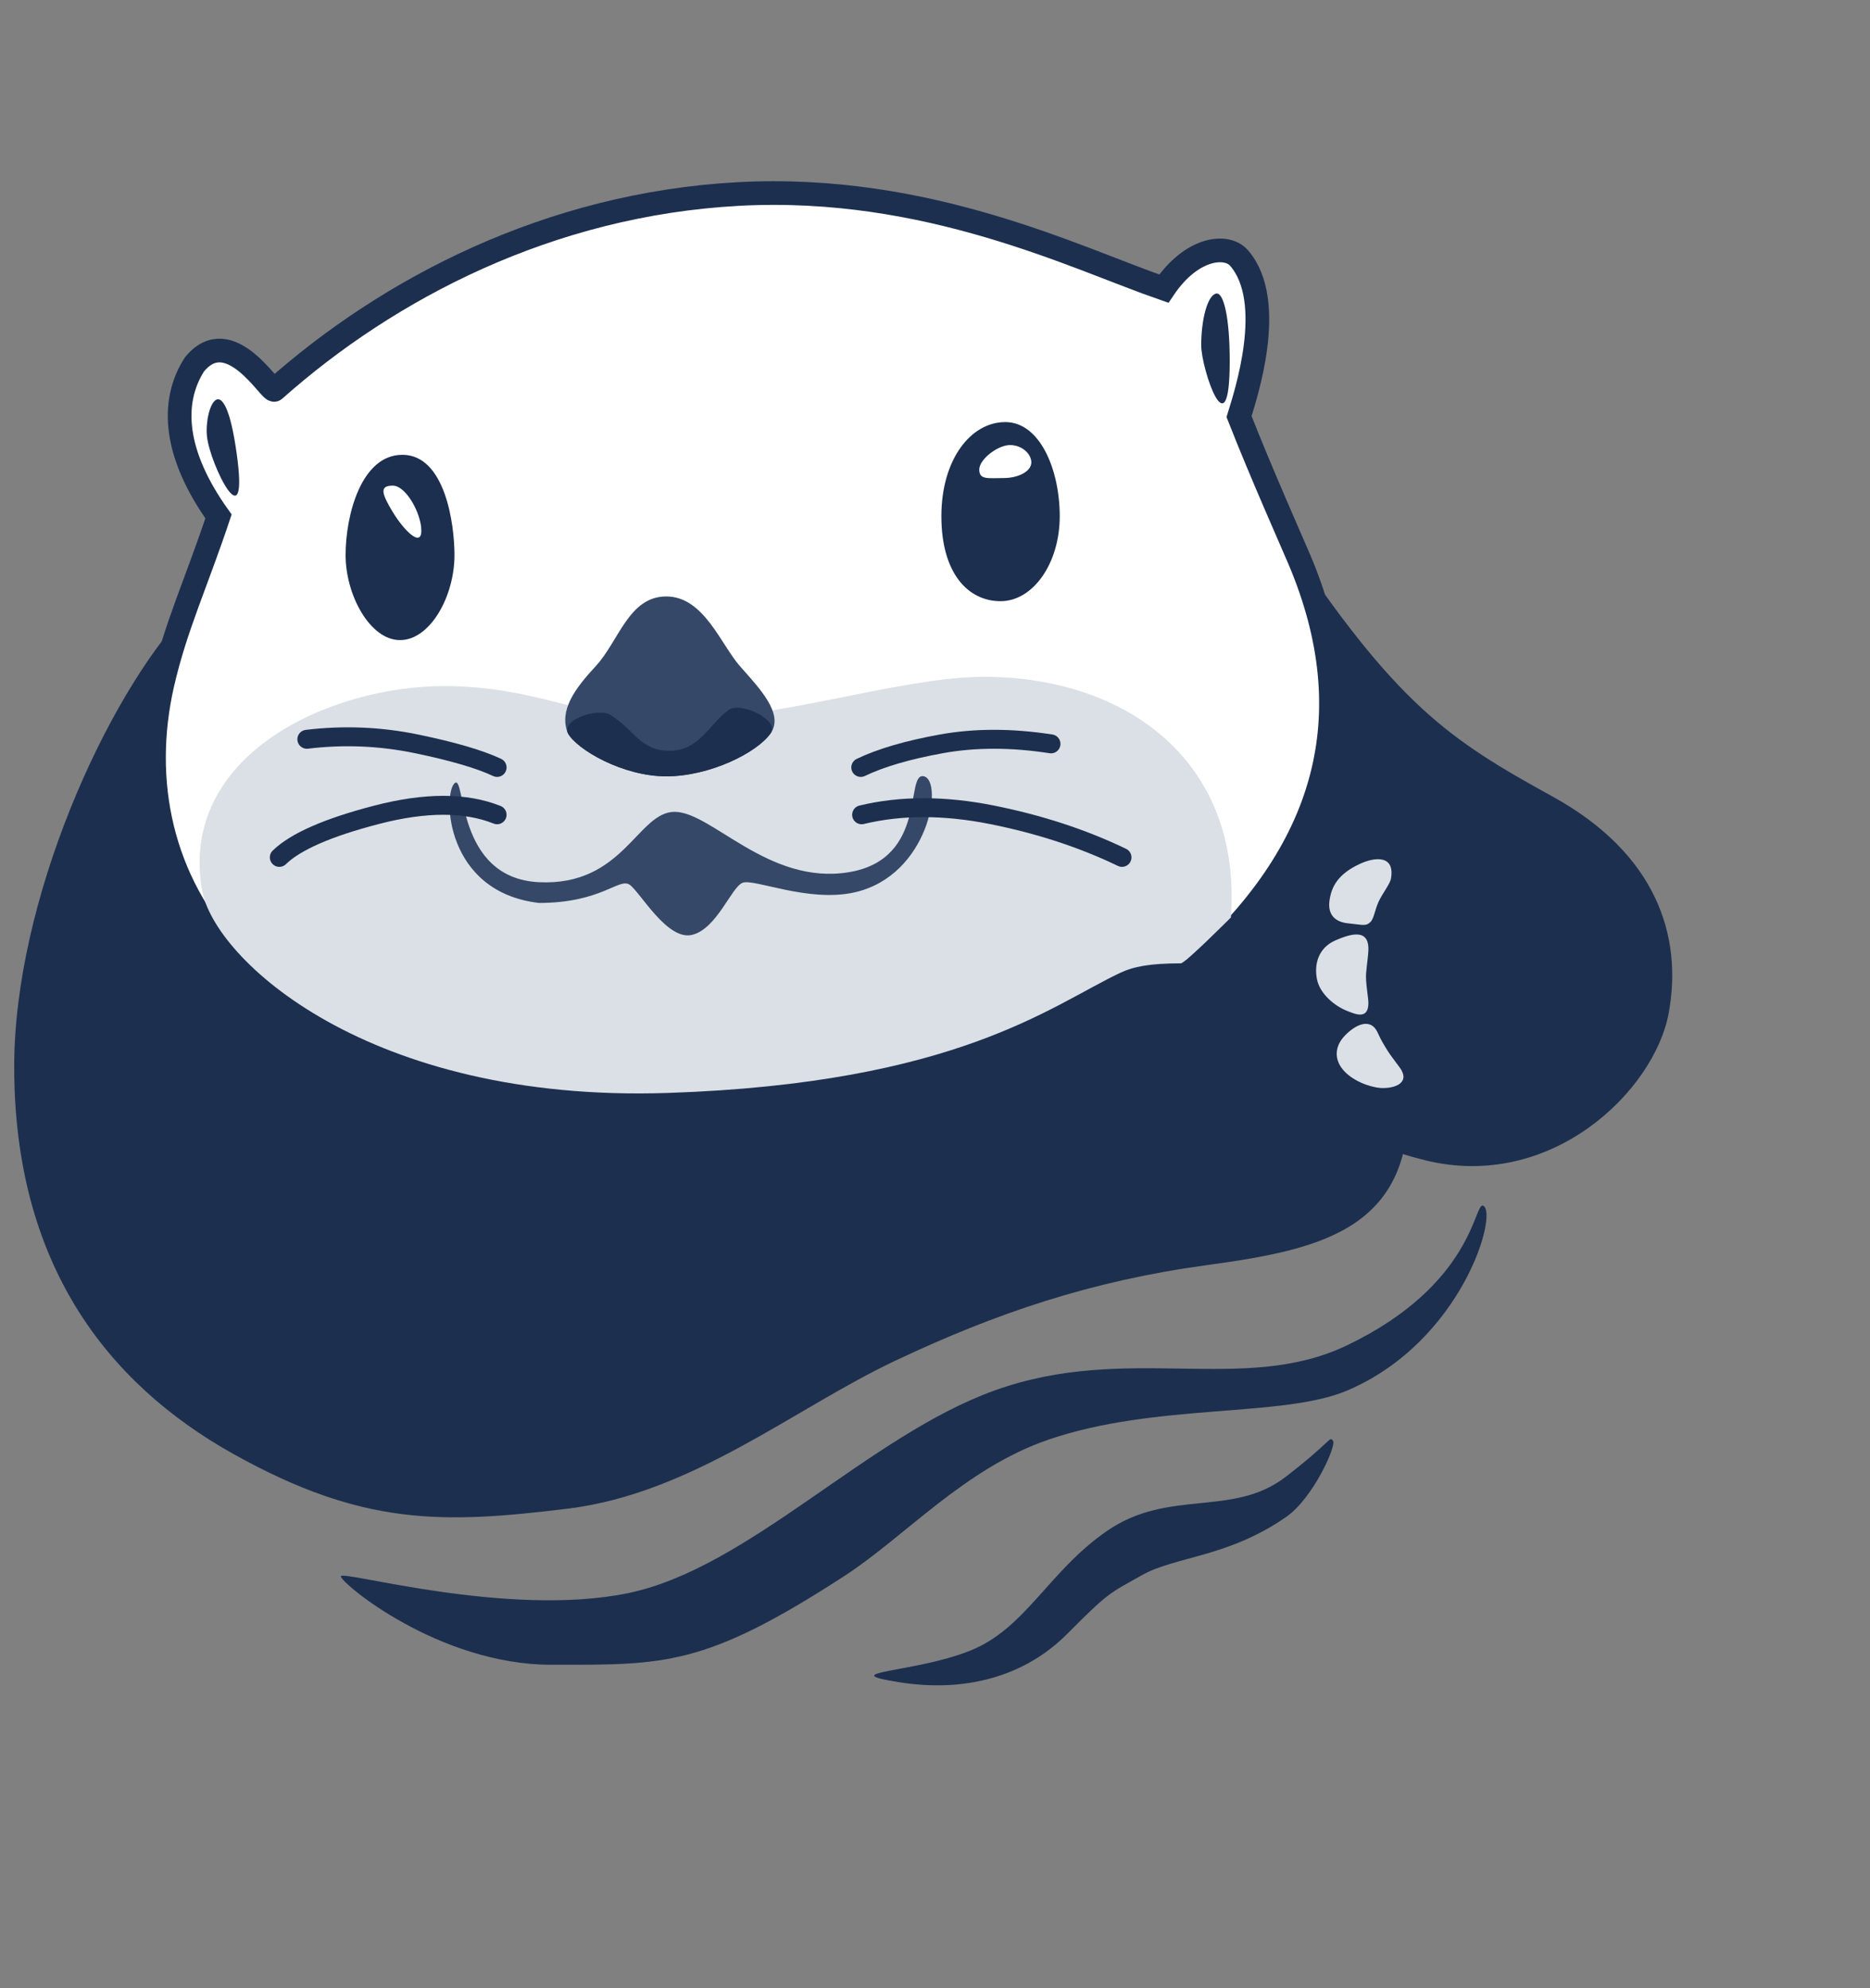 <?xml version="1.0" encoding="UTF-8"?>
<svg width="395px" height="420px" viewBox="0 0 395 420" version="1.1" xmlns="http://www.w3.org/2000/svg" xmlns:xlink="http://www.w3.org/1999/xlink">
    <rect x="0" y="0" width="395" height="420" fill="#808080" stroke="none"/>
    <title>编组 7</title>
    <g id="最终" stroke="none" stroke-width="1" fill="none" fill-rule="evenodd">
        <g id="画板-缩头" transform="translate(-251, -3766)">
            <g id="编组-7" transform="translate(251, 3766)">
                <g id="编组-2" transform="translate(2.031, 39.497)">
                    <g id="编组-6" transform="translate(0.969, 0.503)">
                        <path d="M268.312,73.164 C291.933,108.773 302.858,116.128 324.874,128.227 C346.889,140.325 352.489,157.757 349.469,174.07 C346.448,190.383 324.716,211.767 297.902,205.076 C271.088,198.385 257.155,181.606 247.612,164.095 C263.961,140.573 254.47,52.299 268.312,73.164 Z" id="路径-18" fill="#1C2F4F"></path>
                        <path d="M36.549,89.045 C19.445,107.203 0,150.273 0,185.315 C0,226.57 19.195,252.058 46.433,267.227 C73.671,282.395 90.507,281.932 116.867,278.71 C143.226,275.488 164.694,257.584 186.005,247.498 C207.316,237.413 227.431,230.593 251.938,227.253 C276.444,223.912 295.98,219.576 294.469,190.383 C292.957,161.19 237.263,163.418 234.587,165.224 C233.379,166.04 147.68,216.511 61.396,165.224 C15.804,129.689 36.799,88.779 36.549,89.045 Z" id="路径-17" fill="#1C2F4F"></path>
                        <path d="M281.339,173.466 C283.249,174.247 286.046,175.506 286.046,171.87 C286.046,170.74 285.408,167.459 285.558,165.658 C285.722,163.698 286.003,161.964 286.046,160.734 C286.209,155.989 282.179,157.333 279.165,158.616 C275.473,160.187 274.549,163.677 275.185,166.868 C275.822,170.06 279.041,172.526 281.339,173.466 Z" id="椭圆形" fill="#DBE0E6"></path>
                        <path d="M284.227,155.453 C287.175,154.744 287.933,154.895 288.559,153.661 C289.002,152.787 288.629,150.89 288.774,149.177 C288.932,147.311 289.851,144.745 289.673,143.604 C288.881,138.535 284.949,140.374 282.462,142.763 C278.847,146.232 278.297,149.202 278.912,152.239 C279.527,155.275 281.624,156.079 284.227,155.453 Z" id="椭圆形" fill="#DBE0E6" transform="translate(284.196, 148.013) rotate(19) translate(-284.196, -148.013) "></path>
                        <path d="M285.591,190.483 C287.618,191.769 291.277,192.688 291.277,189.354 C291.277,188.318 290.732,186.155 290.582,183.694 C290.432,181.233 290.533,180.863 290.568,179.74 C290.685,176.061 286.643,176.26 283.783,177.329 C281.298,178.257 279.81,180.406 280.409,183.332 C281.007,186.259 283.564,189.197 285.591,190.483 Z" id="椭圆形" fill="#DBE0E6" transform="translate(285.777, 184.152) rotate(-28) translate(-285.777, -184.152) "></path>
                        <path d="M69,292.999 C69,294.418 89.634,311.681 113.474,311.681 C137.315,311.681 145.677,312.186 175.253,292.999 C188.212,284.593 200.71,270.225 218.431,264.136 C241.156,256.328 267.903,259.561 281.571,253.745 C305.898,243.393 313.587,216.065 310.268,214.708 C308.349,213.923 308.349,231.319 281.571,244.182 C259.602,254.735 235.173,243.616 207.061,253.745 C180.347,263.37 155.117,291.316 129.64,296.556 C104.163,301.795 69,291.58 69,292.999 Z" id="路径-20" fill="#1C2F4F"></path>
                        <path d="M186.896,315.362 C200.858,317.593 213.429,314.179 222.387,305.192 C231.345,296.205 231.191,296.708 238.256,292.731 C245.322,288.754 256.389,289.016 268.726,280.419 C274.33,276.514 279.397,265.336 278.562,264.343 C277.727,263.351 278.494,264.343 268.53,272.014 C257.363,280.611 243.85,274.383 230.774,283.447 C218.349,292.06 213.666,304.059 201.816,308.747 C189.966,313.436 172.934,313.132 186.896,315.362 Z" id="路径-20" fill="#1C2F4F"></path>
                        <path d="M54.963,42.351 C79,20.975 113,3.139 153,0.983 C193,-1.174 224.357,14.582 242.833,20.975 C248.688,12.253 256.1,11.486 258.722,14.503 C266.722,23.71 260.051,43.648 258.722,48 C263.439,60.022 270.012,74.77 271.474,78.223 C285.347,110.99 277.57,140.089 248.144,165.518 C240.627,163.755 235.196,163.755 231.852,165.518 C223.2,170.873 205.667,192.866 127.482,191 C48.279,189.11 22.015,145.321 31.312,104.5 C34.029,92.572 38.599,82.794 43.155,69.088 C33.839,56.077 32.903,45.058 38.064,37 C45.522,27.82 54.173,43.053 54.963,42.351 Z" id="路径-16" stroke="#1C2F4F" stroke-width="5" fill="#FFFFFF"></path>
                        <path d="M138.102,190.883 C199.202,188.833 218.948,172.443 233.613,165.515 C236.419,164.189 239.868,163.507 246.423,163.507 C247.338,163.507 257.004,153.808 257.004,153.811 C259.441,119.741 233.48,102.493 203.73,103 C186.373,103.295 160.165,112.221 138.576,112.221 C120.741,112.221 110.722,104.935 90.807,104.935 C66.617,104.935 34.772,119.464 39.666,148.004 C42.171,162.611 74.752,193.008 138.102,190.883 Z" id="椭圆形" fill="#DBE0E6"></path>
                        <path d="M81.5,95.223 C87.851,95.223 93,86 93,77.259 C93,70.622 90.989,56.077 82,56.077 C73.309,56.077 70,68.816 70,77.259 C70,85.702 75.149,95.223 81.5,95.223 Z" id="椭圆形" fill="#1C2F4F"></path>
                        <path d="M86,72.109 C86,68.517 82.777,62.588 79.958,62.588 C77.139,62.588 77.564,64.204 79.958,68.157 C82.353,72.109 86,75.701 86,72.109 Z" id="椭圆形" fill="#FFFFFF"></path>
                        <path d="M208.348,87 C215.251,87 220.848,78.956 220.848,69.062 C220.848,59.167 216.649,49.165 209.348,49.165 C202.047,49.165 195.848,57.059 195.848,69.062 C195.848,81.064 201.444,87 208.348,87 Z" id="椭圆形" fill="#1C2F4F"></path>
                        <path d="M208.958,60.991 C212.211,60.991 214.848,59.516 214.848,57.701 C214.848,55.887 212.901,54.022 210.342,54.022 C207.783,54.022 203.848,57.003 203.848,59.205 C203.848,61.406 205.706,60.991 208.958,60.991 Z" id="椭圆形" fill="#FFFFFF"></path>
                        <path d="M137.739,86 C129.8,86 127.764,95.382 122.822,100.74 C118.371,105.547 115.058,110.075 116.933,114.864 C118.827,118.343 128.526,124 137.739,124 C146.951,124 156.993,118.976 159.813,114.864 C162.633,110.751 157.355,105.326 153.309,100.74 C149.263,96.155 145.678,86 137.739,86 Z" id="路径-19" fill="#354867"></path>
                        <path d="M116.933,114.864 C118.827,118.343 128.526,124 137.739,124 C146.951,124 156.993,118.976 159.813,114.864 C161.725,112.075 153.42,108.178 150.942,109.962 C146.807,112.939 144.714,118.606 138.452,118.606 C132.19,118.606 131.05,114.166 125.852,110.975 C123.552,109.563 115.731,111.794 116.933,114.864 Z" id="路径-19" fill="#1C2F4F"></path>
                        <path d="M93,125.479 C90.546,127.8 91,148.451 110.852,150.746 C124.059,150.746 127.766,145.365 130,146.898 C132.189,148.4 137.9,158.723 143.144,157.5 C148.388,156.277 151.444,147.5 153.823,146.5 C156.202,145.5 167.722,150.746 177.561,148.5 C193.187,144.932 196.319,125.055 192.177,124 C188.035,122.945 193.184,141.5 176.254,144.261 C159.324,147.022 147.323,131.5 139.5,131.5 C131.677,131.5 128.705,147.229 110.852,146.365 C93,145.5 95.454,123.157 93,125.479 Z" id="路径-20" fill="#354867"></path>
                    </g>
                    <path d="M102.969,122.624 C99.304,120.893 93.638,119.233 85.969,117.645 C78.3,116.057 70.573,115.734 62.786,116.676" id="路径-5" stroke="#1C2F4F" stroke-width="4" stroke-linecap="round" stroke-linejoin="round"></path>
                    <path d="M219.969,122.624 C215.756,120.598 210.089,118.938 202.969,117.645 C195.849,116.352 188.122,116.352 179.789,117.645" id="路径-5" stroke="#1C2F4F" stroke-width="4" stroke-linecap="round" stroke-linejoin="round" transform="translate(199.879, 119.65) scale(-1, 1) translate(-199.879, -119.65) "></path>
                    <path d="M102.969,139.624 C96.302,142.291 87.825,142.291 77.538,139.624 C67.251,136.957 60.394,133.957 56.969,130.624" id="路径-5" stroke="#1C2F4F" stroke-width="4" stroke-linecap="round" stroke-linejoin="round" transform="translate(79.969, 136.124) scale(1, -1) translate(-79.969, -136.124) "></path>
                    <path d="M234.969,140.124 C226.668,142.124 217.501,142.124 207.469,140.124 C197.437,138.124 188.27,135.124 179.969,131.124" id="路径-5" stroke="#1C2F4F" stroke-width="4" stroke-linecap="round" stroke-linejoin="round" transform="translate(207.469, 136.374) scale(-1, -1) translate(-207.469, -136.374) "></path>
                    <path d="M47.95,56.209 C45.239,36.936 41.041,46.74 41.69,52.72 C42.338,58.7 50.661,75.481 47.95,56.209 Z" id="椭圆形" fill="#1C2F4F"></path>
                    <path d="M257.722,36.77 C257.722,27.371 256.398,22.24 254.882,22.514 C253.021,22.85 251.7,28.046 251.7,33.447 C251.7,38.418 257.722,56.34 257.722,36.77 Z" id="椭圆形" fill="#1C2F4F"></path>
                </g>
            </g>
        </g>
    </g>
</svg>